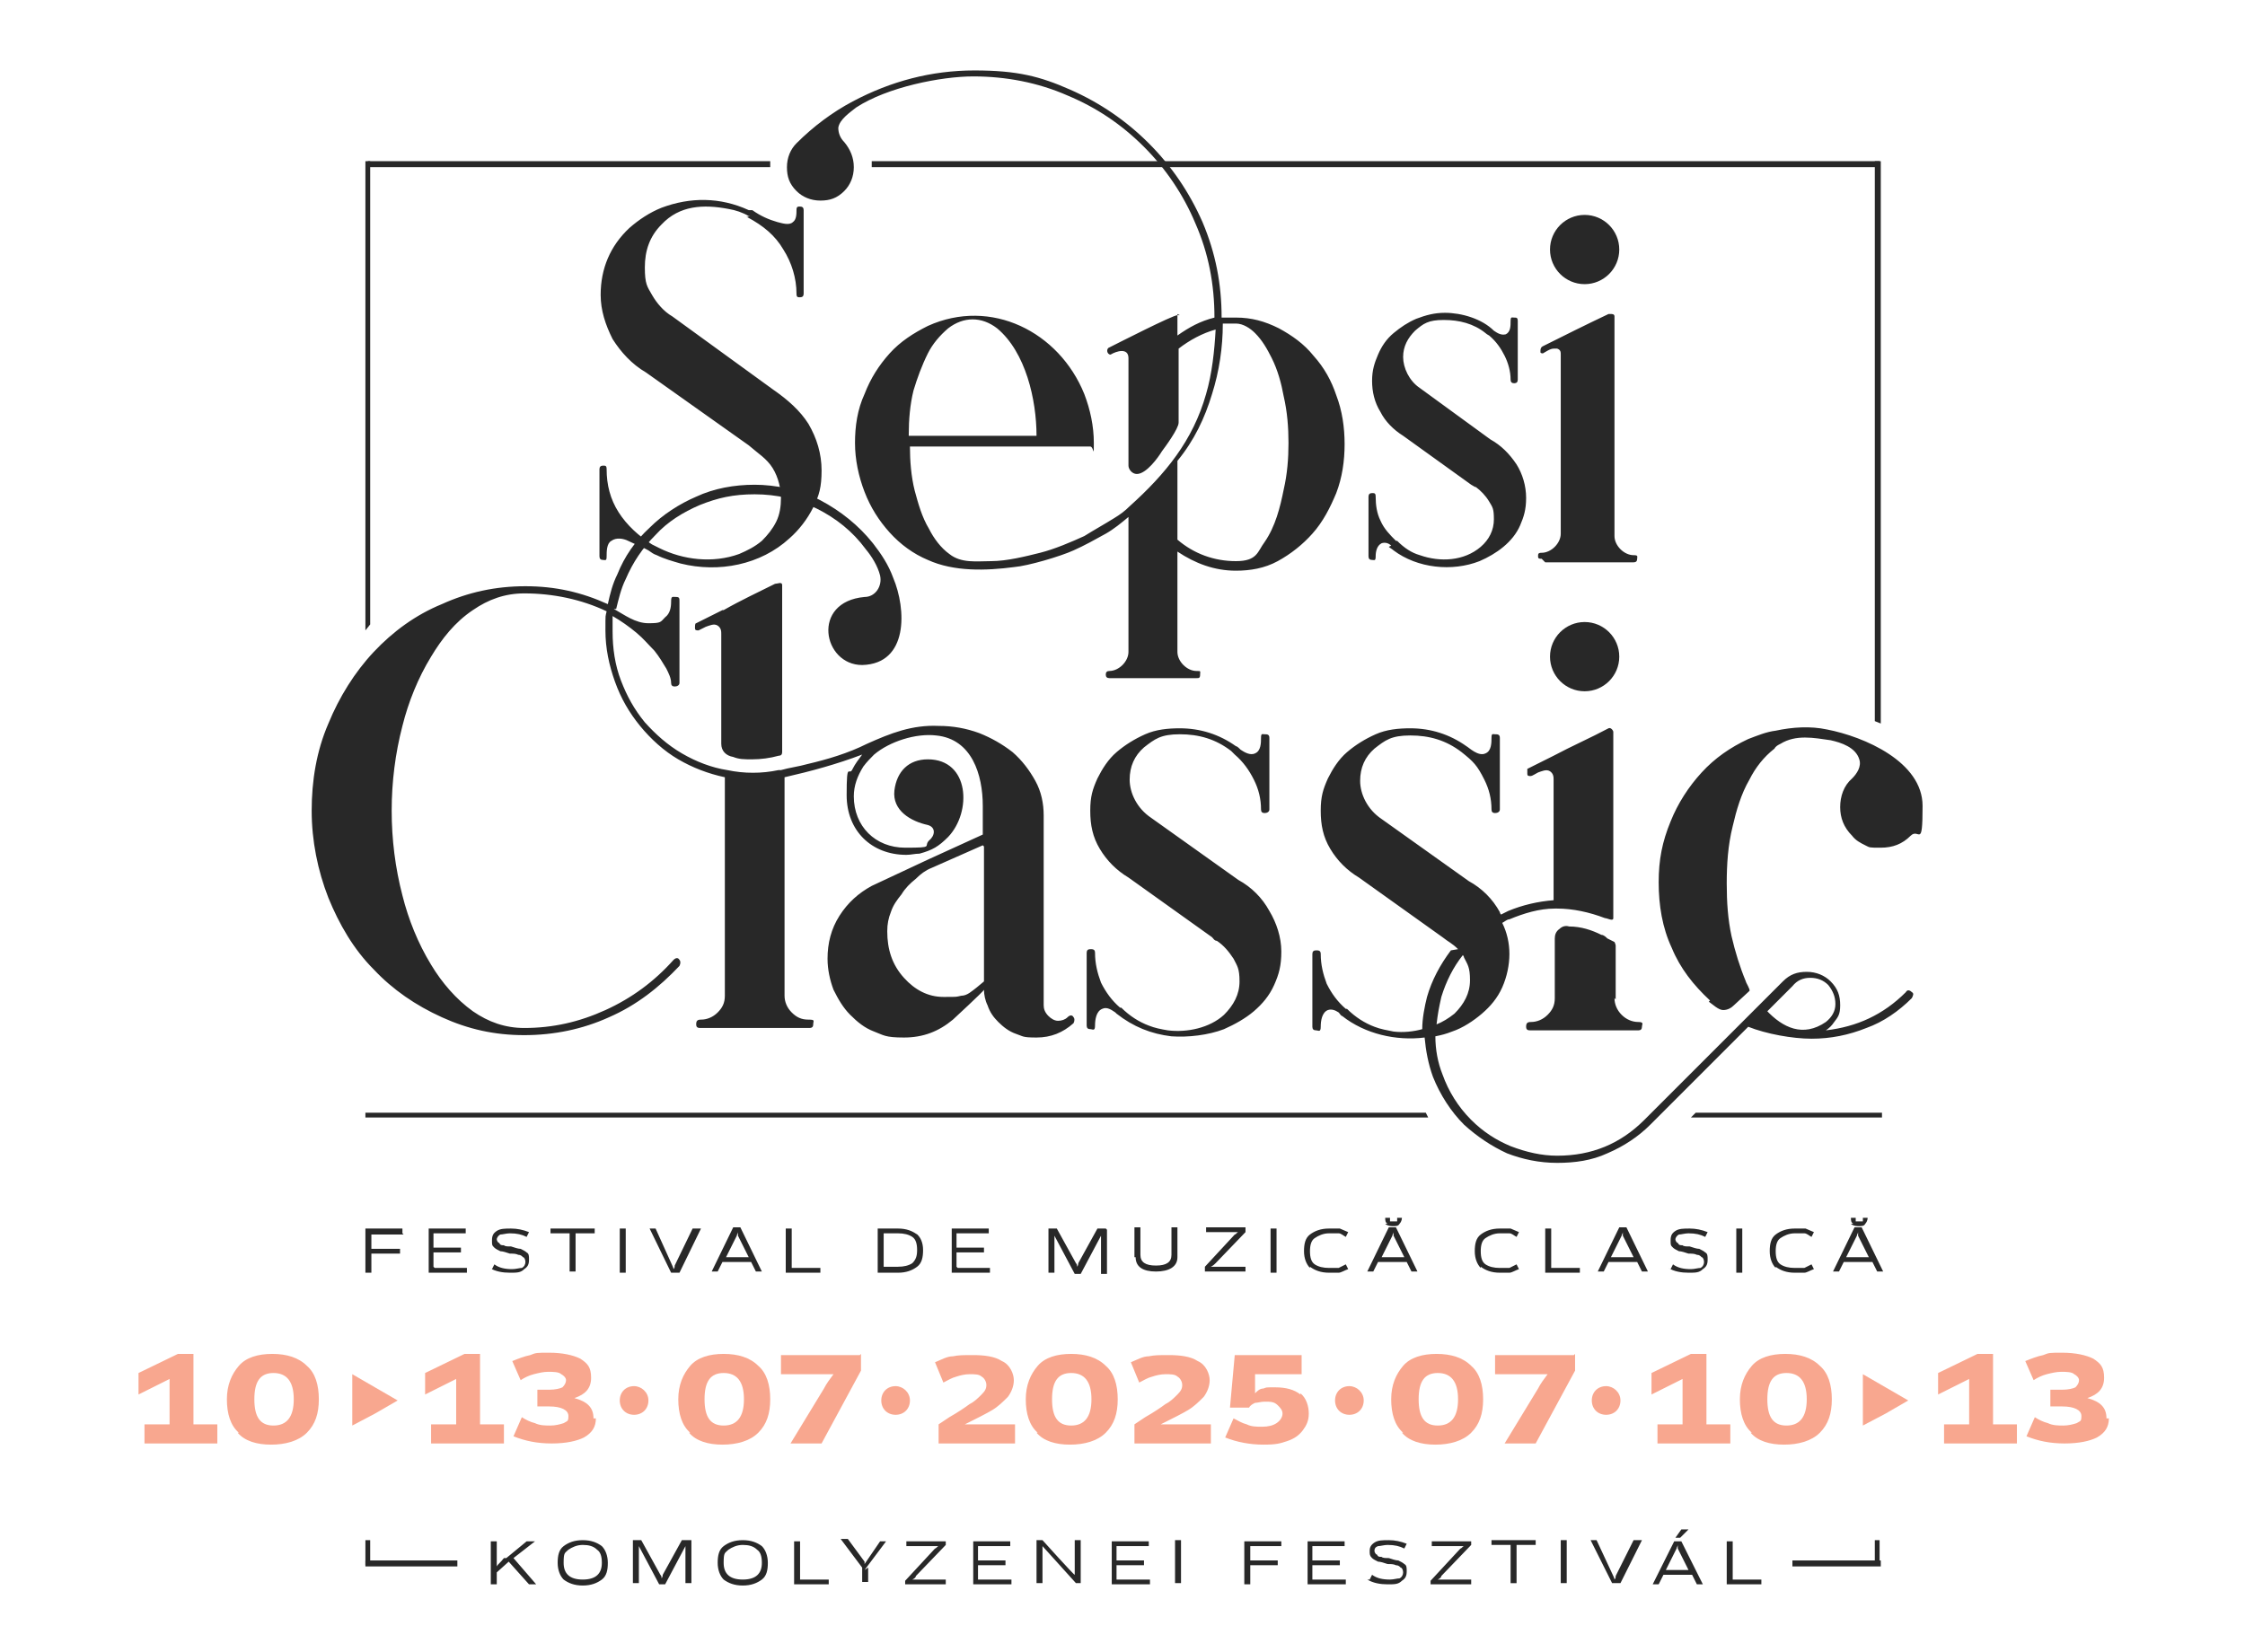 <?xml version="1.0" encoding="UTF-8"?>
<svg id="Layer_1" xmlns="http://www.w3.org/2000/svg" version="1.1" viewBox="0 0 188 138.4">
  <!-- Generator: Adobe Illustrator 29.5.1, SVG Export Plug-In . SVG Version: 2.1.0 Build 141)  -->
  <defs>
    <style>
      .st0, .st1 {
        fill: #f8a78f;
      }

      .st2, .st3 {
        fill: #282828;
      }

      .st2, .st1 {
        fill-rule: evenodd;
      }
    </style>
  </defs>
  <path class="st2" d="M145.1,132.3v-3.2h-.5v3.6h2.9v-.4h-2.4ZM140.8,128.1l-.5.7h.4l.7-.7h-.6ZM141.5,131.5h-2l.9-1.8c0-.1.1-.2.1-.3,0,0,0,.1,0,.2,0,0,0,.1,0,.1l.9,1.8ZM142.1,132.7h.5l-1.8-3.6h-.6l-1.8,3.6h.5l.4-.8h2.4l.4.8ZM137.3,129h-.5l-1.5,3c0,.1,0,.2-.1.3,0,0,0-.1-.1-.3l-1.4-3h-.5l1.8,3.6h.7l1.8-3.6ZM130.7,129v3.6h.5v-3.6h-.5ZM128.6,129h-3.7v.4h1.6v3.2h.5v-3.2h1.6v-.4ZM120.4,132.3c.2-.1.3-.2.3-.3l2.5-2.6v-.3h-3.3v.4h2.7c-.1,0-.2.2-.3.2l-2.5,2.7v.3h3.4v-.4h-2.8ZM114.5,132.3c.5.3,1.1.4,1.7.4s.9,0,1.2-.3c.3-.2.4-.4.4-.8,0-.3,0-.5-.2-.6-.1-.1-.3-.2-.5-.3-.2,0-.5-.1-.8-.2-.3,0-.5,0-.6-.1-.2,0-.3,0-.4-.2-.1,0-.2-.2-.2-.3s0-.3.3-.4c.2,0,.5-.1.8-.1.6,0,1,.1,1.4.3l.2-.4c-.5-.2-1-.3-1.5-.3s-.9,0-1.2.2c-.3.2-.4.4-.4.7s0,.4.2.6c.1.1.3.2.5.3.2,0,.5.1.8.2.3,0,.5,0,.7.1.2,0,.3.1.4.2.1,0,.2.2.2.4s-.1.4-.3.5c-.2,0-.5.1-.8.1-.6,0-1.1-.1-1.5-.4l-.2.4ZM109.9,132.3v-1.2h2.3v-.4h-2.3v-1.2h2.7v-.4h-3.1v3.6h3.2v-.4h-2.7ZM98.4,129v3.6h.5v-3.6h-.5ZM93.5,132.3v-1.2h2.3v-.4h-2.3v-1.2h2.7v-.4h-3.1v3.6h3.2v-.4h-2.7ZM90.5,129h-.5v2.4c0,0,0,.2,0,.5h0c0,.1-2.7-2.9-2.7-2.9h-.5v3.6h.5v-2.5c0-.1,0-.2,0-.4,0-.1,0-.2,0-.2l2.8,3.1h.4v-3.6ZM81.9,132.3v-1.2h2.3v-.4h-2.3v-1.2h2.7v-.4h-3.1v3.6h3.2v-.4h-2.7ZM76.4,132.3c.2-.1.3-.2.3-.3l2.5-2.6v-.3h-3.3v.4h2.7c-.1,0-.2.2-.3.2l-2.5,2.7v.3h3.4v-.4h-2.8ZM72.4,131.5l1.8-2.4h-.5l-1.3,1.9s0,0,0,0c0,0,0,0,0,0,0,0,0-.1,0-.2l-1.4-1.9h-.6l1.8,2.4v1.2h.5v-1.2ZM67,132.3v-3.2h-.5v3.6h2.9v-.4h-2.4ZM63.8,130.9c0,.9-.5,1.4-1.6,1.4s-1.6-.5-1.6-1.4.1-.8.4-1.1c.3-.2.7-.4,1.2-.4s.9.1,1.2.4c.3.2.4.6.4,1.1ZM60.6,132.3c.4.3.9.5,1.6.5s1.2-.2,1.6-.5c.4-.3.5-.8.5-1.4s-.2-1.1-.5-1.4c-.4-.3-.9-.5-1.6-.5s-1.2.2-1.6.5c-.4.3-.5.8-.5,1.4s.2,1.1.5,1.4ZM57.8,129h-.7l-1.6,2.9c0,0,0,.2-.1.3,0-.1,0-.2-.1-.3l-1.6-2.9h-.7v3.6h.5v-2.6c0-.1,0-.3,0-.5l1.7,3.2h.5l1.7-3.2c0,.2,0,.4,0,.5v2.6h.5v-3.6ZM50.4,130.9c0,.9-.5,1.4-1.6,1.4s-1.6-.5-1.6-1.4.1-.8.4-1.1c.3-.2.7-.4,1.2-.4s.9.1,1.2.4c.3.2.4.6.4,1.1ZM47.2,132.3c.4.3.9.5,1.6.5s1.2-.2,1.6-.5c.4-.3.5-.8.5-1.4s-.2-1.1-.5-1.4c-.4-.3-.9-.5-1.6-.5s-1.2.2-1.6.5c-.4.3-.5.8-.5,1.4s.2,1.1.5,1.4ZM107.3,129.5v-.4h-3.1v3.6h.5v-1.6h2.3v-.4h-2.3v-1.2h2.7ZM42.6,130.8l1.7,1.9h.6l-1.9-2.2,1.8-1.4h-.7l-1.7,1.4h-.2c-.3.4-.5.5-.6.7v-2.1h-.5v3.6h.5v-1l1-.9Z"/>
  <path class="st2" d="M155,102.5c.1.1.3.2.6.2s.5,0,.6-.2c.1-.1.2-.3.2-.5h-.4c0,.1,0,.2,0,.3,0,0-.2,0-.3,0s-.2,0-.3,0c0,0,0-.2,0-.3h-.4c0,.2,0,.4.2.5M156.6,105.3h-2l.9-1.8c0-.1.1-.2.1-.3,0,0,0,.1,0,.2,0,0,0,.1,0,.1l.9,1.8ZM157.2,106.5h.5l-1.8-3.7h-.6l-1.8,3.7h.5l.4-.8h2.4l.4.8ZM148.7,106.1c.4.3.9.5,1.6.5s.6,0,.8,0c.2,0,.5-.2.8-.3l-.2-.4c-.2.1-.4.2-.6.3-.2,0-.5,0-.8,0-.5,0-.9-.1-1.2-.3-.3-.2-.4-.6-.4-1.1s.1-.9.4-1.1c.3-.2.7-.4,1.2-.4s.5,0,.8,0c.2,0,.4.2.6.3l.2-.4c-.2-.1-.5-.2-.7-.3-.3,0-.5,0-.9,0-.7,0-1.2.2-1.6.5-.4.3-.5.8-.5,1.4s.2,1.1.5,1.4ZM145.4,102.9v3.7h.5v-3.7h-.5ZM139.7,106.2c.5.3,1.1.4,1.7.4s.9,0,1.2-.3c.3-.2.4-.4.4-.8,0-.3,0-.5-.2-.6-.1-.1-.3-.2-.5-.3-.2,0-.5-.1-.8-.2-.3,0-.5,0-.6-.1-.2,0-.3,0-.4-.2-.1,0-.2-.2-.2-.3s.1-.3.3-.4c.2,0,.5-.1.8-.1.6,0,1,.1,1.4.3l.2-.4c-.5-.2-1-.3-1.5-.3s-.9,0-1.2.2c-.3.2-.4.4-.4.8s0,.4.2.6c.1.1.3.2.5.3.2,0,.5.1.8.2.3,0,.5,0,.7.1.2,0,.3.1.4.2.1,0,.2.2.2.4s-.1.4-.3.5c-.2,0-.5.1-.8.1-.6,0-1.1-.1-1.5-.4l-.2.4ZM136.9,105.3h-2l.9-1.8c0-.1.1-.2.1-.3,0,0,0,.1,0,.2,0,0,0,.1,0,.1l.9,1.8ZM137.5,106.5h.5l-1.8-3.7h-.6l-1.8,3.7h.5l.4-.8h2.4l.4.8ZM129.9,106.1v-3.2h-.5v3.7h2.9v-.4h-2.4ZM116,102.5c.1.1.3.2.6.2s.5,0,.6-.2c.1-.1.2-.3.2-.5h-.4c0,.1,0,.2,0,.3,0,0-.2,0-.3,0s-.2,0-.3,0c0,0,0-.2,0-.3h-.4c0,.2,0,.4.2.5ZM117.7,105.3h-2l.9-1.8c0-.1.1-.2.1-.3,0,0,0,.1,0,.2,0,0,0,.1,0,.1l.9,1.8ZM118.2,106.5h.5l-1.8-3.7h-.6l-1.8,3.7h.5l.4-.8h2.4l.4.8ZM109.7,106.1c.4.3.9.5,1.6.5s.6,0,.8,0c.2,0,.5-.2.8-.3l-.2-.4c-.2.1-.4.2-.6.3-.2,0-.5,0-.8,0-.5,0-.9-.1-1.2-.3-.3-.2-.4-.6-.4-1.1s.1-.9.4-1.1c.3-.2.7-.4,1.2-.4s.5,0,.8,0c.2,0,.4.2.6.3l.2-.4c-.2-.1-.5-.2-.7-.3-.3,0-.5,0-.9,0-.7,0-1.2.2-1.6.5-.4.3-.5.8-.5,1.4s.2,1.1.5,1.4ZM106.4,102.9v3.7h.5v-3.7h-.5ZM101.4,106.1c.2-.1.3-.2.4-.3l2.5-2.6v-.4h-3.3v.4h2.7c-.1,0-.2.2-.3.2l-2.5,2.7v.4h3.4v-.4h-2.8ZM95.1,105.3c0,.8.6,1.2,1.7,1.2s1.8-.4,1.8-1.2v-2.5h-.5v2.3c0,.6-.4.9-1.3.9s-1.3-.3-1.3-.9v-2.3h-.5v2.5ZM80.1,106.1v-1.2h2.3v-.4h-2.3v-1.2h2.7v-.4h-3.1v3.7h3.2v-.4h-2.7ZM76.4,105.8c-.3.2-.7.3-1.2.3h-1.2v-2.8h1.2c.5,0,.9.1,1.2.3.3.2.4.6.4,1.1s-.1.8-.4,1.1ZM76.8,103.4c-.4-.3-.9-.5-1.6-.5h-1.7v3.7h1.7c.7,0,1.2-.2,1.6-.5.4-.3.5-.8.5-1.4s-.2-1.1-.6-1.4ZM66.3,106.1v-3.2h-.5v3.7h2.9v-.4h-2.4ZM62.8,105.3h-2l.9-1.8c0-.1.1-.2.1-.3,0,0,0,.1,0,.2,0,0,0,.1,0,.1l.9,1.8ZM63.3,106.5h.5l-1.8-3.7h-.6l-1.8,3.7h.5l.4-.8h2.4l.4.8ZM58.5,102.9h-.5l-1.5,3.1c0,.1,0,.2-.1.3,0,0,0-.1-.1-.3l-1.4-3.1h-.5l1.8,3.7h.7l1.8-3.7ZM51.9,102.9v3.7h.5v-3.7h-.5ZM49.8,102.9h-3.7v.4h1.6v3.2h.5v-3.2h1.6v-.4ZM41,106.2c.5.3,1.1.4,1.7.4s.9,0,1.2-.3c.3-.2.4-.4.4-.8,0-.3,0-.5-.2-.6-.1-.1-.3-.2-.5-.3-.2,0-.5-.1-.8-.2-.3,0-.5,0-.6-.1-.2,0-.3,0-.4-.2-.1,0-.2-.2-.2-.3s.1-.3.3-.4c.2,0,.5-.1.8-.1.6,0,1,.1,1.4.3l.2-.4c-.5-.2-1-.3-1.5-.3s-.9,0-1.2.2c-.3.2-.4.4-.4.8s0,.4.2.6c.1.1.3.2.5.3.2,0,.5.1.8.2.3,0,.5,0,.7.1.2,0,.3.1.4.2.1,0,.2.2.2.4s-.1.4-.3.5c-.2,0-.5.1-.8.1-.6,0-1.1-.1-1.5-.4l-.2.4ZM36.3,106.1v-1.2h2.3v-.4h-2.3v-1.2h2.7v-.4h-3.1v3.7h3.2v-.4h-2.7ZM124,106.1c.4.3.9.5,1.6.5s.6,0,.8,0c.2,0,.5-.2.8-.3l-.2-.4c-.2.1-.4.2-.6.3-.2,0-.5,0-.8,0-.5,0-.9-.1-1.2-.3-.3-.2-.4-.6-.4-1.1s.1-.9.4-1.1c.3-.2.7-.4,1.2-.4s.5,0,.8,0c.2,0,.4.2.6.3l.2-.4c-.2-.1-.5-.2-.7-.3-.3,0-.5,0-.9,0-.7,0-1.2.2-1.6.5-.4.3-.5.8-.5,1.4s.2,1.1.5,1.4ZM92.6,102.9h-.7l-1.6,2.9c0,0,0,.2-.1.3,0-.1,0-.2-.1-.3l-1.6-2.9h-.7v3.7h.5v-2.6c0-.1,0-.3,0-.5l1.7,3.2h.5l1.7-3.2c0,.2,0,.4,0,.5v2.7h.5v-3.7ZM33.7,103.3v-.4h-3.1v3.7h.5v-1.6h2.4v-.4h-2.4v-1.2h2.7Z"/>
  <path class="st2" d="M102.4,27.1c0,2-.3,4-.9,5.9-.6,2-1.5,3.9-2.9,5.6v6.6c1.4,1.2,3.1,1.8,4.9,1.8s1.8-.8,2.4-1.6c.9-1.3,1.3-2.9,1.6-4.4.3-1.3.4-2.6.4-3.9s-.1-2.6-.4-3.9c-.2-1.1-.5-2.2-1-3.2-.4-.8-.8-1.5-1.4-2.1-.4-.4-1-.8-1.6-.8h0c-.4,0-.8,0-1.1,0M76.1,36.5h10.7c0-3-.9-7-3.3-9-1.3-1-2.8-1-4.1,0-.7.6-1.3,1.3-1.7,2.1-.5,1-.9,2.1-1.2,3.1-.3,1.2-.4,2.5-.4,3.7ZM129.1,46.8c-.2,0-.3,0-.3-.2s0-.3.3-.3c.4,0,.8-.2,1.1-.5.3-.3.5-.7.5-1.1v-15c0-.2,0-.4-.3-.5-.1,0-.2,0-.3,0-.3,0-.7.3-.9.4,0,0,0,0,0,0,0,0-.2,0-.2-.1,0,0,0,0,0-.1,0-.1,0-.3.2-.4,1.8-.9,3.6-1.8,5.5-2.7,0,0,.1,0,.2,0,.1,0,.3,0,.3.2v18.4c0,.4.2.8.5,1.1.3.3.7.5,1.1.5s.3.1.3.3-.1.3-.3.3c-2.5,0-4.9,0-7.4,0ZM116.5,45.7c-.2-.2-.5-.3-.8-.2-.4.2-.5.7-.5,1.1s-.1.3-.3.3-.3-.1-.3-.3v-5c0-.2.1-.3.3-.3s.3,0,.3.3c0,.7.1,1.4.4,2,.3.7.8,1.2,1.3,1.7h.1c.6.6,1.2,1,1.9,1.2,1.7.6,3.7.5,5.1-.7.7-.6,1.1-1.4,1.1-2.3s-.1-1-.4-1.5c-.3-.5-.7-.9-1.1-1.2-.1,0-.2-.1-.4-.2l-5.7-4.1c-.8-.5-1.5-1.2-1.9-2-.5-.8-.7-1.7-.7-2.6s.2-1.5.5-2.2c.3-.7.7-1.3,1.3-1.8.6-.5,1.2-.9,1.9-1.2.8-.3,1.5-.5,2.4-.5,1.4,0,3.1.5,4.1,1.5.3.2.6.4,1,.3.4-.2.4-.7.4-1.1s.1-.3.3-.3.3,0,.3.3v4.9c0,.2-.1.3-.3.3s-.3-.1-.3-.3c0-.7-.2-1.4-.5-2-.3-.6-.7-1.2-1.3-1.7,0,0-.2-.1-.3-.2-1-.8-2.2-1.1-3.5-1.1s-1.7.3-2.4.9c-.6.6-1,1.3-1,2.2s.5,2,1.4,2.6l5.9,4.3c.9.5,1.6,1.2,2.2,2.1.5.8.8,1.8.8,2.8s-.2,1.6-.5,2.3c-.3.7-.8,1.3-1.4,1.8-.6.5-1.3.9-2,1.2-2.3.9-5.2.6-7.2-.9-.1-.1-.3-.2-.4-.3ZM98.6,26.3v1.8c1-.7,1.9-1.2,3.1-1.5,0-2.8-.5-5.4-1.6-7.9-1-2.4-2.5-4.6-4.3-6.4-1.9-1.9-4-3.3-6.4-4.3-2.5-1.1-5.2-1.6-7.9-1.6s-7.2.9-9.8,2.6c-.5.4-1.4,1-1.5,1.7,0,.5.2.9.5,1.2.5.6.8,1.3.8,2.1s-.3,1.5-.8,2c-.6.6-1.2.8-2,.8s-1.5-.3-2-.8c-.6-.6-.8-1.2-.8-2s.3-1.5.8-2c1.4-1.4,3-2.6,4.7-3.5,3.2-1.7,6.6-2.6,10.2-2.6s5.5.5,8,1.6c2.5,1.1,4.7,2.6,6.6,4.5,1.9,1.9,3.4,4.1,4.5,6.6,1.1,2.6,1.6,5.2,1.6,8,.4,0,.8,0,1.2,0,1.3,0,2.4.3,3.6.9,1.1.6,2.1,1.3,2.9,2.3.9,1,1.5,2.1,1.9,3.3.5,1.3.7,2.7.7,4.1s-.2,2.8-.7,4.1c-.5,1.2-1.1,2.4-2,3.4-.8.9-1.8,1.7-2.9,2.3-1.1.6-2.3.8-3.5.8h0c-1.8,0-3.4-.6-4.9-1.6v8.4c0,.4.2.8.5,1.1.3.3.7.5,1.1.5s.3,0,.3.3-.1.3-.3.3h-7.3c-.2,0-.3-.1-.3-.3s.1-.3.3-.3c.4,0,.8-.2,1.1-.5.3-.3.5-.7.5-1.1v-11.3c-.6.5-1.2,1-1.9,1.4-.9.5-1.8,1-2.7,1.4-1.1.5-3.8,1.3-5,1.4-2.3.3-5,.4-7.2-.6-1.2-.5-2.3-1.3-3.2-2.3-.9-1-1.6-2.1-2.1-3.4-.5-1.3-.8-2.7-.8-4.1s.2-2.8.8-4.1c.5-1.3,1.2-2.4,2.1-3.4.9-1,2-1.7,3.2-2.3,5.3-2.4,11,.5,13.1,5.7.5,1.3.8,2.7.8,4.1s0,.3-.3.3h-15.1c0,1.2.1,2.5.4,3.7.3,1.1.6,2.2,1.2,3.2.4.8,1,1.6,1.7,2.1,1,.8,2.3.6,3.5.6,1.3,0,2.9-.4,4.1-.7,1.2-.3,2.6-.9,3.7-1.4.8-.5,1.7-1,2.5-1.5.5-.3.9-.6,1.3-1,3-2.7,5.3-5.5,6.4-9.4.5-1.7.7-3.6.8-5.4-1.1.3-2.2.9-3.1,1.6v6.2c0,.5-1.1,2-1.4,2.4-.3.5-1.3,1.9-2.1,1.9-.4,0-.7-.4-.7-.7v-9c0-.9-1-.6-1.5-.3h0s0,0,0,0c-.3,0-.4-.5-.1-.6.8-.4,5.3-2.7,5.7-2.7.1,0,.2,0,.2,0ZM62.8,18.1s0,0-.1,0c-.5-.3-1.1-.5-1.7-.6-2.1-.4-4.1-.3-5.6,1.3-1,1-1.4,2.2-1.4,3.6s.2,1.6.6,2.3c.4.7,1,1.4,1.7,1.8l8.4,6.1c1.3.9,2.3,1.8,3,2.9.7,1.2,1.1,2.5,1.1,3.9s-.2,2.1-.7,3.1c-.5,1-1.2,1.9-2,2.6-2.4,2.2-5.9,2.9-9.1,2.1-.7-.2-1.4-.4-2-.7-.3-.1-.4-.2-.7-.4-.5-.3-1.1-.5-1.7-.8-.4-.2-1-.3-1.4,0-.4.2-.4.9-.4,1.3s-.1.3-.3.3-.3-.1-.3-.3v-7.3c0-.2.1-.3.3-.3s.3,0,.3.3c0,1.3.3,2.5,1,3.6.7,1.1,1.7,2,2.8,2.7.2.1.4.2.6.3,2,1,4.5,1.3,6.7.5.7-.3,1.3-.6,1.9-1.1.5-.5.9-1,1.2-1.6.3-.6.4-1.3.4-2s-.2-1.7-.7-2.5c-.5-.8-1.2-1.2-2-1.9l-8.6-6.1c-1.2-.7-2.1-1.7-2.8-2.8-.6-1.2-1-2.4-1-3.7,0-2.2.8-4.1,2.4-5.6.8-.7,1.7-1.3,2.7-1.7,2.4-.9,4.9-.9,7.3.2h.3c.7.5,1.4.8,2.1,1,.4.1,1,.3,1.3,0,.3-.2.3-.7.3-1s.1-.3.3-.3.3.1.3.3v7c0,.2-.1.3-.3.3s-.3,0-.3-.3c0-1.3-.4-2.6-1.1-3.7-.7-1.2-1.7-2-3-2.7,0,0,0,0-.1,0Z"/>
  <path class="st2" d="M147.9,84.6c1.4,1.5,3.1,2.3,5,1,.5-.4.8-.9.8-1.5s-.2-1.1-.6-1.6c-.4-.4-.9-.6-1.5-.6s-1.1.2-1.5.7l-2.1,2.1ZM120.3,85.8c.5-.2,1-.5,1.5-.9.8-.8,1.3-1.7,1.3-2.8s-.2-1.3-.5-1.9c0,0,0-.1-.1-.2-.8,1-1.4,2.2-1.8,3.5-.2.9-.3,1.4-.4,2.3ZM82.3,70.8l-4.3,1.9c-.5.2-.9.5-1.3.9-.5.4-.9.8-1.2,1.3-.4.5-.7.9-.9,1.5-.2.5-.3,1-.3,1.6,0,1.5.4,2.8,1.4,3.9.9,1,2,1.6,3.3,1.6s1,0,1.5-.1c.5,0,.9-.4,1.3-.7l.6-.5v-11.3ZM135.2,83.6c0,.5.2,1,.6,1.4.4.4.9.6,1.4.6s.3.2.3.4-.1.3-.3.3h-9c-.2,0-.4,0-.4-.3s.1-.4.4-.4c.5,0,1-.2,1.4-.6.4-.4.6-.8.6-1.4v-5c0-.3.1-.6.4-.8.2-.2.5-.3.8-.2,1,0,1.9.3,2.7.7.2,0,.4.2.5.3.2.1.4.2.6.3,0,0,.1.2.1.3v4.5ZM143.2,83.8c-1.4-1.3-2.5-2.7-3.2-4.4-.8-1.7-1.1-3.6-1.1-5.5s.3-3.4,1-5.1c.6-1.5,1.5-2.9,2.6-4.1,1.1-1.2,2.4-2.1,3.9-2.8.8-.3,1.5-.6,2.3-.7,1.4-.3,2.9-.4,4.3-.1,3.1.6,8,2.7,8,6.4s-.3,1.8-1,2.5c-.7.7-1.5,1-2.5,1s-.9,0-1.3-.2c-.4-.2-.8-.4-1.1-.8-.7-.7-1-1.5-1-2.4s.3-1.8,1-2.4c.4-.4.8-1,.6-1.6-.3-1-1.5-1.4-2.4-1.6-1.4-.2-2.9-.5-4.2.3-.2.1-.4.2-.5.4-.9.7-1.6,1.6-2.1,2.6-.7,1.2-1.1,2.6-1.4,3.9-.4,1.6-.5,3.2-.5,4.8s.1,3,.4,4.4c.3,1.3.7,2.6,1.2,3.8,0,.1.4.7.3.8l-1.3,1.2c-.2.2-.5.4-.9.4s-.9-.5-1.2-.7ZM93.4,84.8c-.3-.2-.7-.5-1.1-.3-.5.2-.6.9-.6,1.4s-.2.3-.4.3-.3-.1-.3-.3v-6.1c0-.2.1-.3.3-.3s.4,0,.4.3c0,.9.2,1.7.5,2.5.4.8.9,1.5,1.6,2.1h.1c.7.7,1.5,1.2,2.3,1.5.5.2,1,.3,1.6.4,1.6.2,3.5-.2,4.7-1.3.8-.8,1.3-1.7,1.3-2.8s-.2-1.3-.5-1.9c-.4-.6-.8-1.1-1.4-1.5-.2,0-.3-.2-.4-.3l-7-5c-1-.6-1.8-1.4-2.4-2.4-.6-1-.8-2-.8-3.2s.2-1.8.6-2.7c.4-.8.9-1.6,1.6-2.2.7-.6,1.5-1.1,2.4-1.5.9-.4,1.9-.5,2.9-.5,1.7,0,3.3.5,4.7,1.5.1,0,.3.2.4.3.3.2.8.5,1.2.3.5-.2.5-.9.5-1.3s.1-.3.3-.3.4,0,.4.3v6c0,.2-.2.3-.4.3s-.3-.1-.3-.3c0-.9-.2-1.7-.6-2.5-.4-.8-.9-1.5-1.6-2.1,0,0-.2-.2-.3-.3-1.3-1-2.7-1.4-4.3-1.4s-2.1.4-3,1.1c-.8.7-1.2,1.6-1.2,2.7s.6,2.4,1.8,3.2l7.3,5.2c1.1.6,2,1.5,2.6,2.6.6,1,1,2.2,1,3.4s-.2,1.9-.6,2.8c-.4.9-1,1.6-1.7,2.2-.7.6-1.6,1.1-2.5,1.5-1.3.5-3,.7-4.4.6-1.7-.2-3.2-.8-4.6-1.9,0,0-.1-.1-.2-.2ZM58.5,52.8c-.2,0-.3,0-.3-.2,0-.2,0-.4.1-.4l2.2-1.1h.1c1.4-.8,2.9-1.5,4.3-2.2.2,0,.6-.2.6.1v14c0,.2-.1.3-.3.3-.7.2-1.5.3-2.2.3s-1.1,0-1.6-.2c-.6-.1-1-.5-1-1.1v-9.2c0-.2,0-.5-.3-.7-.3-.2-.7,0-1,.1,0,0-.6.3-.6.3ZM51.4,51c.9.5,1.8,1.2,2.9,1.2s1-.1,1.4-.5c.4-.3.5-.8.5-1.3s.1-.4.4-.4.3.1.3.4v6.8c0,.2-.2.3-.4.3s-.3-.1-.3-.3c0-.4-.2-.8-.4-1.2-.3-.5-.6-1-1-1.5-.5-.5-.9-1-1.5-1.5-.6-.5-1.3-1-2-1.4,0,.4,0,.9,0,1.3,0,1.4.2,2.8.7,4.1.5,1.3,1.1,2.4,2,3.5.9,1,1.9,1.9,3.1,2.6,1.2.7,2.5,1.2,3.8,1.4,1.4.3,2.9.3,4.3,0,0,0,.1,0,.2,0,.7-.2,1.5-.3,2.2-.5,1.7-.4,3.4-.9,5-1.7,2-.9,3.8-1.6,6-1.5,1.2,0,2.3.2,3.4.6,1,.4,1.9.9,2.8,1.6.8.7,1.4,1.5,1.9,2.4.5.9.7,1.9.7,2.9v15.9c0,.3.1.6.4.9.2.2.5.4.8.4s.6-.1.8-.3c.2-.2.4-.2.5,0,.1.1.1.3,0,.5h0s0,0,0,0c-.9.8-1.9,1.2-3.1,1.2s-1.1-.1-1.7-.3c-.6-.2-1.1-.6-1.5-1-.4-.4-.7-.8-.9-1.4-.2-.4-.3-.9-.3-1.3h0c0,.1-2.6,2.5-2.6,2.5-1.2,1-2.5,1.5-4.1,1.5s-1.7-.2-2.5-.5c-.8-.3-1.4-.8-2-1.4-.6-.6-1-1.3-1.4-2.1-.3-.8-.5-1.7-.5-2.6,0-1.3.3-2.5,1-3.6.7-1.1,1.6-1.9,2.7-2.5l4.7-2.2,4.6-2.1v-2.4c0-2.6-.9-5.6-3.9-5.9-1.7-.2-3.9.5-5.2,1.6-.3.3-.6.6-.9,1-.5.8-.8,1.6-.8,2.5,0,2.5,1.8,4.3,4.3,4.3s1.5-.1,2-.6c.5-.4.6-1.1-.1-1.3-1.4-.3-3-1.2-2.8-2.9.2-1.6,1.2-2.6,2.8-2.6,3.5,0,3.7,4.4,1.7,6.5-.8.8-1.3,1.1-2.4,1.4-.4,0-.7.1-1.1.1-2.9,0-5-2-5-5s.2-1.5.5-2.2c.2-.4.5-.8.8-1.2-2.1.8-4.3,1.4-6.5,1.9v18.3c0,.5.2,1,.6,1.4.4.4.8.6,1.4.6s.4.1.4.4-.2.3-.4.3h-9c-.2,0-.4,0-.4-.3s.1-.4.4-.4c.5,0,1-.2,1.4-.6.4-.4.6-.8.6-1.4v-18.3c-1.4-.3-2.7-.8-3.9-1.5-1.2-.7-2.3-1.7-3.2-2.8-.9-1.1-1.6-2.3-2.1-3.7-.5-1.4-.8-2.8-.8-4.3s0-1.1.1-1.6c-2.1-1-4.5-1.5-6.9-1.5-1.6,0-3,.5-4.3,1.4-1.5,1-2.6,2.4-3.5,3.9-1.1,1.8-1.9,3.8-2.4,5.8-.6,2.3-.9,4.7-.9,7.1s.3,4.8.9,7.1c.5,2,1.3,4,2.4,5.8.9,1.5,2.1,2.9,3.5,3.9,1.3.9,2.7,1.4,4.3,1.4,2.4,0,4.6-.5,6.8-1.5,2.2-1,4.1-2.4,5.7-4.2.2-.2.4-.2.5,0,.1.1.1.3,0,.5-1.7,1.8-3.6,3.3-5.9,4.3-2.2,1-4.6,1.5-7.1,1.5s-4.7-.5-6.9-1.5c-2.2-1-4.1-2.3-5.7-4-1.7-1.7-2.9-3.8-3.8-6-.9-2.3-1.4-4.8-1.4-7.3s.4-5,1.4-7.3c.9-2.2,2.2-4.3,3.8-6,1.6-1.7,3.5-3.1,5.7-4,2.2-1,4.5-1.5,7-1.5s4.7.5,6.9,1.5c.2-.9.4-1.7.8-2.5.6-1.5,1.5-2.8,2.7-3.9,1.1-1.1,2.5-2,3.9-2.6,1.5-.7,3.2-1,4.9-1s3.8.4,5.5,1.3c1.7.9,3.2,2.1,4.4,3.6.7.9,1.3,1.8,1.7,2.9,1.1,2.6,1.3,7.2-2.6,7.3-3.3,0-4.3-5.3.2-5.7.9,0,1.5-.9,1.3-1.8-.2-.8-.7-1.6-1.2-2.2-1.1-1.5-2.5-2.6-4.1-3.4-1.6-.8-3.4-1.2-5.2-1.2s-3.1.3-4.6.9c-1.4.6-2.7,1.4-3.7,2.5-1.1,1.1-1.9,2.3-2.5,3.7-.4.8-.6,1.7-.8,2.5ZM122.1,79.5c-.5-.5-.8-.6-1.3-1l-7-5c-1-.6-1.8-1.4-2.4-2.4-.6-1-.8-2-.8-3.2s.2-1.8.6-2.7c.4-.8.9-1.6,1.6-2.2.7-.6,1.5-1.1,2.4-1.5.9-.4,1.9-.5,2.9-.5,1.7,0,3.3.5,4.7,1.5.2.1,1,.9,1.6.6.5-.2.5-.9.5-1.3s.1-.3.3-.3.4,0,.4.3v6c0,.2-.2.3-.4.3s-.3-.1-.3-.3c0-.9-.2-1.7-.6-2.5-.6-1.2-.9-1.5-1.9-2.3-1.3-1-2.7-1.4-4.3-1.4s-2.1.4-3,1.1c-.8.7-1.2,1.6-1.2,2.7s.6,2.4,1.8,3.2l7.3,5.2c1.1.6,2,1.5,2.6,2.6,0,0,0,.1.1.2.2-.1.4-.2.6-.3,1.2-.5,2.5-.8,3.8-.9v-10.1c0-.2,0-.5-.3-.7-.3-.2-.7,0-1,.1,0,0,0,0,0,0-.2.1-.5.3-.6.3-.2,0-.3,0-.3-.2,0-.1,0-.3,0-.4h0s2.2-1.1,2.2-1.1c1.5-.8,3.1-1.5,4.6-2.3.2-.1.4.2.4.3v15.6c0,.3-.5,0-.7,0-1.3-.5-2.7-.8-4-.8h-.2c-1.3,0-2.6.4-3.8.9-.2,0-.4.2-.6.3.4.8.6,1.7.6,2.6s-.2,1.9-.6,2.8c-.4.9-1,1.6-1.7,2.2-.7.6-1.6,1.2-2.5,1.5-.5.2-.9.3-1.4.4,0,1.1.2,2.2.6,3.2.5,1.4,1.3,2.7,2.4,3.8,1,1,2.1,1.7,3.3,2.2,1.3.5,2.6.8,3.9.8,2.9,0,5.3-1,7.3-3l11.6-11.6c.6-.6,1.2-.8,2-.8s1.5.3,2,.8c.6.6.8,1.2.8,2s-.2,1-.5,1.4c-.2.3-.4.5-.7.7,2.6-.3,4.8-1.3,6.7-3.2.1-.2.3-.2.5,0,.2.1.1.3,0,.5-1.1,1.1-2.4,2-3.8,2.5-1.5.6-3,.9-4.6.9s-3.8-.4-5.3-1l-8.2,8.2c-1,1-2.2,1.8-3.6,2.4-1.3.6-2.7.8-4.2.8s-2.9-.3-4.2-.8c-1.3-.6-2.5-1.4-3.6-2.4-1.1-1.1-2-2.5-2.6-4-.4-1.1-.6-2.2-.7-3.3-2.4.3-5-.3-6.9-1.8-.1,0-.2-.2-.3-.3-.3-.2-.6-.3-.9-.2-.5.2-.6.9-.6,1.4s-.2.3-.4.3-.3-.1-.3-.3v-6.1c0-.2.1-.3.3-.3s.4,0,.4.3c0,.9.2,1.7.5,2.5.4.8.9,1.5,1.6,2.1h.1c.7.7,1.5,1.2,2.3,1.5.5.2,1.1.3,1.6.4.8.1,1.7,0,2.4-.2,0-.9.2-1.9.4-2.7.4-1.4,1.1-2.7,2-3.9Z"/>
  <rect class="st3" x="30.8" y="13.5" width="33.7" height=".5"/>
  <rect class="st3" x="73" y="13.5" width="84.4" height=".5"/>
  <polygon class="st2" points="30.6 52.8 30.6 13.5 31 13.5 31 52.3 30.6 52.8"/>
  <polygon class="st2" points="157 60.4 157 13.5 157.5 13.5 157.5 60.6 157 60.4"/>
  <polygon class="st2" points="30.6 93.2 119.4 93.2 119.6 93.6 30.6 93.6 30.6 93.2"/>
  <polygon class="st2" points="142 93.2 157.6 93.2 157.6 93.6 141.6 93.6 142 93.2"/>
  <rect class="st3" x="30.6" y="130.7" width="7.7" height=".5"/>
  <rect class="st3" x="150.1" y="130.7" width="7.4" height=".5"/>
  <path class="st2" d="M132.7,18c1.6,0,2.9,1.3,2.9,2.9s-1.3,2.9-2.9,2.9-2.9-1.3-2.9-2.9,1.3-2.9,2.9-2.9"/>
  <path class="st2" d="M132.7,52.1c1.6,0,2.9,1.3,2.9,2.9s-1.3,2.9-2.9,2.9-2.9-1.3-2.9-2.9,1.3-2.9,2.9-2.9"/>
  <rect class="st3" x="30.6" y="129" width=".4" height="2.1"/>
  <rect class="st3" x="157" y="129" width=".4" height="2.1"/>
  <path class="st1" d="M75,116.1c.6,0,1.2.5,1.2,1.2s-.5,1.2-1.2,1.2-1.2-.5-1.2-1.2.5-1.2,1.2-1.2"/>
  <path class="st1" d="M113,116.1c.6,0,1.2.5,1.2,1.2s-.5,1.2-1.2,1.2-1.2-.5-1.2-1.2.5-1.2,1.2-1.2"/>
  <polygon class="st1" points="159.8 117.3 157.9 116.2 156 115.1 156 117.3 156 119.4 157.9 118.4 159.8 117.3"/>
  <path class="st1" d="M53.1,116.1c.6,0,1.2.5,1.2,1.2s-.5,1.2-1.2,1.2-1.2-.5-1.2-1.2.5-1.2,1.2-1.2"/>
  <path class="st1" d="M134.5,116.1c.6,0,1.2.5,1.2,1.2s-.5,1.2-1.2,1.2-1.2-.5-1.2-1.2.5-1.2,1.2-1.2"/>
  <path class="st0" d="M72,113.5h-6.6v1.6h4.4c-.3.4-.6.8-.8,1.2l-2.8,4.6h2.6l3.3-6.1v-1.4ZM62.3,117.2c0,1.5-.6,2.2-1.7,2.2s-1.6-.7-1.6-2.2.5-2.2,1.6-2.2,1.7.7,1.7,2.2ZM57.7,120c.6.7,1.6,1,2.8,1s2.3-.3,3-1c.7-.7,1-1.6,1-2.8s-.3-2.2-1-2.8c-.7-.7-1.7-1-2.9-1s-2.2.3-2.8,1c-.6.7-1,1.6-1,2.8s.3,2.2,1,2.8Z"/>
  <path class="st0" d="M108.9,116.8c-.5-.4-1.2-.6-2.1-.6s-.7,0-1,.1c-.3,0-.5.2-.7.4v-1.6h3.9v-1.6h-5.6l-.4,4.4h1.6c.1-.2.3-.3.5-.4.2,0,.5-.1.8-.1.5,0,.8,0,1.1.3.2.2.4.4.4.7s-.2.6-.5.8c-.3.2-.7.3-1.2.3s-.9,0-1.3-.2c-.4-.1-.7-.3-1.1-.5l-.7,1.6c1,.4,2.1.6,3.2.6s1.4-.1,2-.3c.6-.2,1-.5,1.3-.9.3-.4.5-.8.5-1.4s-.2-1.3-.7-1.7M101.2,119.3h-4c1-.5,1.8-.9,2.3-1.2.5-.3.9-.7,1.3-1.1.3-.4.5-.9.5-1.4s-.3-1.3-1-1.6c-.6-.4-1.5-.5-2.4-.5s-1.2,0-1.7.1c-.5,0-1,.3-1.5.5l.7,1.7c.4-.2.7-.4,1.1-.5.3-.1.7-.2,1.1-.2s.8,0,1,.2c.2.1.4.4.4.7,0,.3-.1.5-.4.8-.3.3-.6.6-1,.8-.4.3-1,.7-1.7,1.1l-.9.6v1.6h6.4v-1.6ZM91.4,117.2c0,1.5-.6,2.2-1.7,2.2s-1.6-.7-1.6-2.2.5-2.2,1.6-2.2,1.7.7,1.7,2.2ZM86.8,120c.6.7,1.6,1,2.8,1s2.3-.3,3-1c.7-.7,1-1.6,1-2.8s-.3-2.2-1-2.8c-.7-.7-1.7-1-2.9-1s-2.2.3-2.8,1c-.6.7-1,1.6-1,2.8s.3,2.2,1,2.8ZM84.8,119.3h-4c1-.5,1.8-.9,2.3-1.2.5-.3.9-.7,1.3-1.1.3-.4.5-.9.5-1.4s-.3-1.3-1-1.6c-.6-.4-1.5-.5-2.4-.5s-1.2,0-1.7.1c-.5,0-1,.3-1.5.5l.7,1.7c.4-.2.7-.4,1.1-.5.3-.1.7-.2,1.1-.2s.8,0,1,.2c.2.1.4.4.4.7,0,.3-.1.5-.4.8-.3.3-.6.6-1,.8-.4.3-1,.7-1.7,1.1l-.9.6v1.6h6.4v-1.6Z"/>
  <path class="st0" d="M131.8,113.5h-6.6v1.6h4.4c-.3.4-.6.8-.8,1.2l-2.8,4.6h2.6l3.3-6.1v-1.4ZM122.1,117.2c0,1.5-.6,2.2-1.7,2.2s-1.6-.7-1.6-2.2.5-2.2,1.6-2.2,1.7.7,1.7,2.2ZM117.4,120c.6.7,1.6,1,2.8,1s2.3-.3,3-1c.7-.7,1-1.6,1-2.8s-.3-2.2-1-2.8c-.7-.7-1.7-1-2.9-1s-2.2.3-2.8,1c-.6.7-1,1.6-1,2.8s.3,2.2,1,2.8Z"/>
  <path class="st0" d="M176.4,118.8c0-.9-.5-1.4-1.6-1.7.9-.3,1.4-.8,1.4-1.7s-.3-1.2-.9-1.6c-.6-.3-1.5-.5-2.6-.5s-1.1,0-1.6.2c-.5.1-1,.3-1.5.5l.7,1.6c.3-.2.7-.4,1.1-.5.4-.1.8-.2,1.2-.2s.9,0,1.1.2c.2.1.4.3.4.5s-.1.4-.3.6c-.2.1-.6.2-1.1.2h-1v1.4h1c1,0,1.6.3,1.6.8s-.1.4-.4.6c-.3.1-.7.2-1.1.2s-.9,0-1.3-.2c-.4-.1-.8-.3-1.1-.5l-.7,1.6c1,.4,2,.6,3.2.6s2.1-.2,2.7-.5c.7-.4,1-.9,1-1.6M168.8,119.3h-1.9v-5.9h-1.3l-3.3,1.6v1.8l2.6-1.3c0,.3,0,.6,0,.9v2.9h-2.1v1.6h6.1v-1.6ZM151.3,117.2c0,1.5-.6,2.2-1.7,2.2s-1.6-.7-1.6-2.2.5-2.2,1.6-2.2,1.7.7,1.7,2.2ZM146.6,120c.6.7,1.6,1,2.8,1s2.3-.3,3-1c.7-.7,1-1.6,1-2.8s-.3-2.2-1-2.8c-.7-.7-1.7-1-2.9-1s-2.2.3-2.8,1c-.6.7-1,1.6-1,2.8s.3,2.2,1,2.8ZM144.8,119.3h-1.9v-5.9h-1.3l-3.3,1.6v1.8l2.6-1.3c0,.3,0,.6,0,.9v2.9h-2.1v1.6h6.1v-1.6Z"/>
  <polygon class="st1" points="33.3 117.3 31.4 116.2 29.5 115.1 29.5 117.3 29.5 119.4 31.4 118.4 33.3 117.3"/>
  <path class="st0" d="M49.7,118.8c0-.9-.5-1.4-1.6-1.7.9-.3,1.4-.8,1.4-1.7s-.3-1.2-.9-1.6c-.6-.3-1.5-.5-2.6-.5s-1.1,0-1.6.2c-.5.1-1,.3-1.5.5l.7,1.6c.3-.2.7-.4,1.1-.5.4-.1.8-.2,1.2-.2s.9,0,1.1.2c.2.1.4.3.4.5s-.1.4-.3.6c-.2.1-.6.2-1.1.2h-1v1.4h1c1,0,1.6.3,1.6.8s-.1.4-.4.6c-.3.1-.7.2-1.1.2s-.9,0-1.3-.2c-.4-.1-.8-.3-1.1-.5l-.7,1.6c1,.4,2,.6,3.2.6s2.1-.2,2.7-.5c.7-.4,1-.9,1-1.6M42.1,119.3h-1.9v-5.9h-1.3l-3.3,1.6v1.8l2.6-1.3c0,.3,0,.6,0,.9v2.9h-2.1v1.6h6.1v-1.6ZM24.6,117.2c0,1.5-.6,2.2-1.7,2.2s-1.6-.7-1.6-2.2.5-2.2,1.6-2.2,1.7.7,1.7,2.2ZM19.9,120c.6.7,1.6,1,2.8,1s2.3-.3,3-1c.7-.7,1-1.6,1-2.8s-.3-2.2-1-2.8c-.7-.7-1.7-1-2.9-1s-2.2.3-2.8,1c-.6.7-1,1.6-1,2.8s.3,2.2,1,2.8ZM18.1,119.3h-1.9v-5.9h-1.3l-3.3,1.6v1.8l2.6-1.3c0,.3,0,.6,0,.9v2.9h-2.1v1.6h6.1v-1.6Z"/>
</svg>
